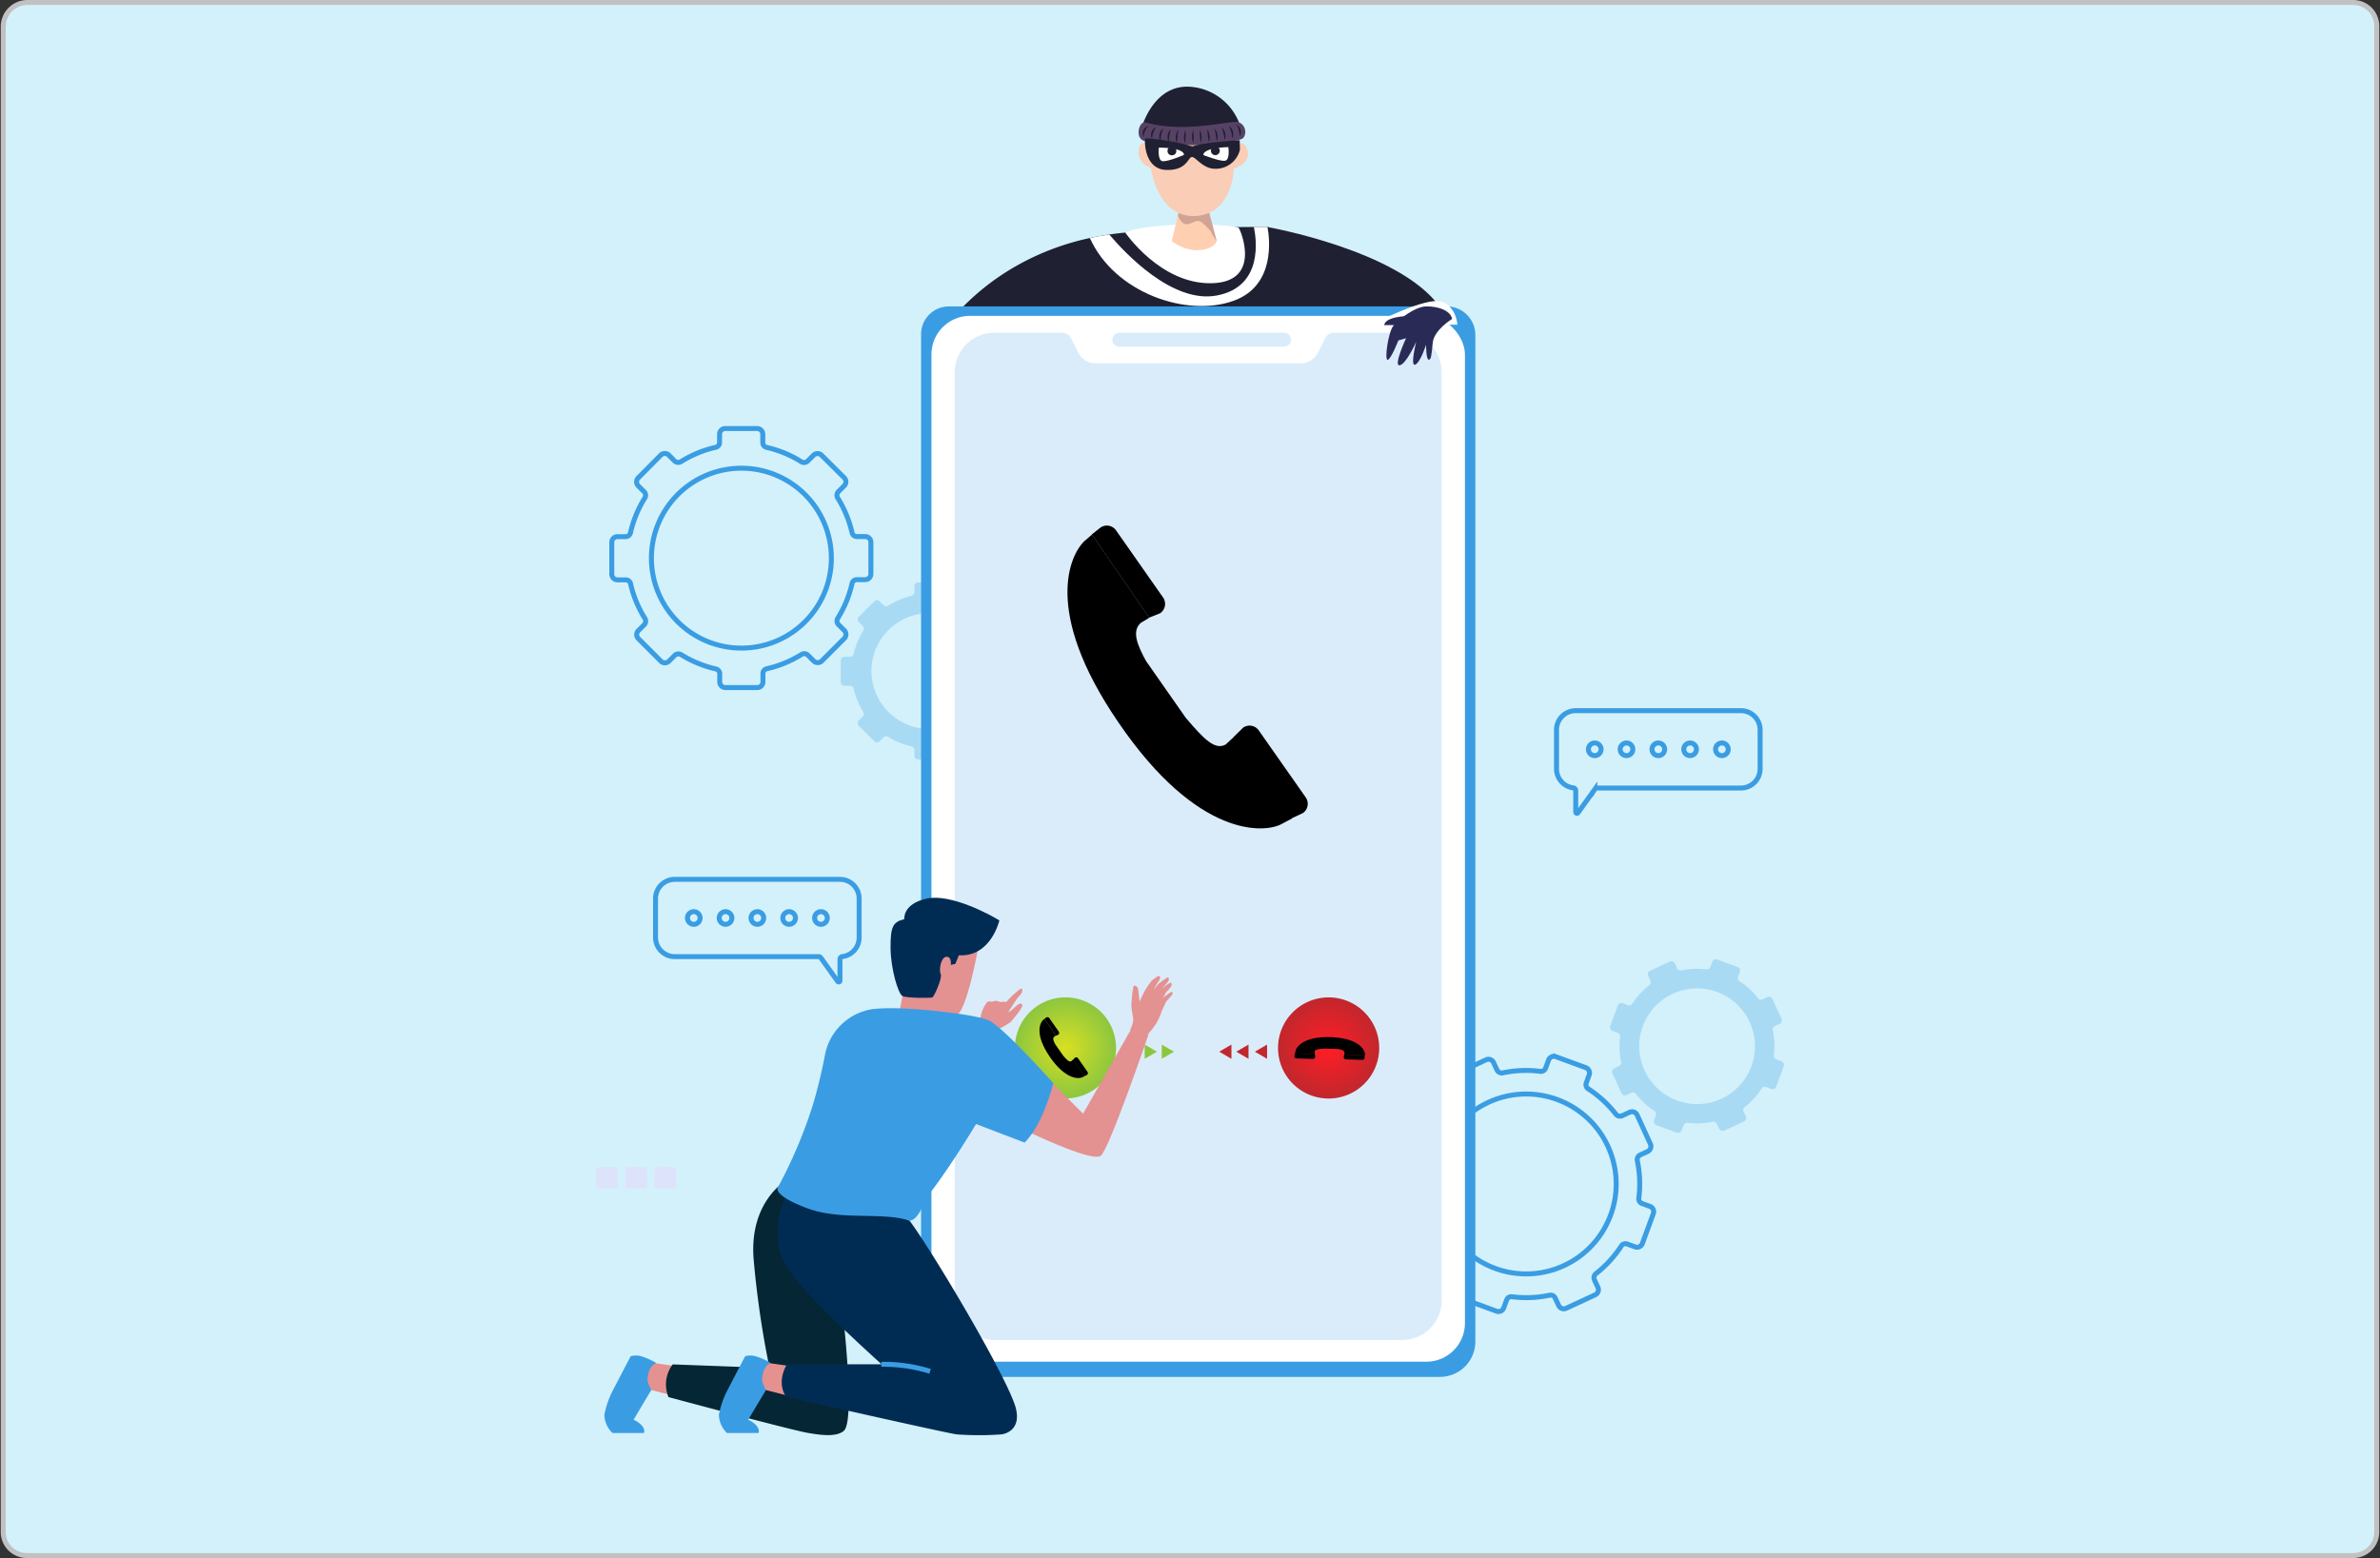 <svg id="Layer_1" data-name="Layer 1" xmlns="http://www.w3.org/2000/svg" xmlns:xlink="http://www.w3.org/1999/xlink" viewBox="0 0 478 313"><rect x="0" y="0" width="478" height="313" fill="#333333" stroke="none"/><defs><style>.cls-1{fill:#d3f1fb;stroke:#c1c1c1;}.cls-1,.cls-9{stroke-miterlimit:10;}.cls-2{fill:#202033;}.cls-3{fill:#fff;}.cls-4{fill:#ffcfb1;}.cls-5{fill:#4a213f;opacity:0.25;}.cls-6{fill:#f9cdb6;}.cls-7{fill:#574265;}.cls-8{fill:#fffffb;}.cls-9{fill:none;stroke:#3a9de3;}.cls-10,.cls-12,.cls-13{fill:#3a9de3;}.cls-10{opacity:0.27;}.cls-11{fill:#dee3fc;}.cls-13{opacity:0.19;}.cls-14{fill:#8cc63f;}.cls-15{fill:url(#radial-gradient);}.cls-16{fill:#c1272d;}.cls-17{fill:url(#radial-gradient-2);}.cls-18{fill:#e49191;}.cls-19{fill:#002c54;}.cls-20{fill:#e5918f;}.cls-21{fill:#052635;}.cls-22{fill:#2a2a57;}</style><radialGradient id="radial-gradient" cx="213.99" cy="210.53" r="10.15" gradientUnits="userSpaceOnUse"><stop offset="0" stop-color="#d9e021"/><stop offset="1" stop-color="#8cc63f"/></radialGradient><radialGradient id="radial-gradient-2" cx="266.87" cy="210.53" r="10.15" gradientUnits="userSpaceOnUse"><stop offset="0" stop-color="#ff1d25"/><stop offset="1" stop-color="#c1272d"/></radialGradient></defs><g id="beb3d7f5-2594-40e1-9fcf-2cdf8fd006a9"><path class="cls-1" d="M5.44.5H472.56a4.73,4.73,0,0,1,4.79,4.79V307.71a4.73,4.73,0,0,1-4.79,4.79H5.44a4.73,4.73,0,0,1-4.79-4.79V5.29A4.86,4.86,0,0,1,5.44.5Z"/></g><path class="cls-2" d="M254.57,45.61s26.4,4.65,34.57,16H254S256.16,49.69,254.57,45.61Z"/><path class="cls-2" d="M254.42,66.51l-65.91,1.2s4.74-8.15,15.73-14.36a51.86,51.86,0,0,1,11.44-4.74c1-.29,2.1-.55,3.21-.79s2.55-.52,3.9-.71c1.54-.23,3.15-.4,4.82-.51,9.24-.6,17.25-1,24.21-1,.93,0,1.86,0,2.75,0C256.67,45.64,254.42,66.51,254.42,66.51Z"/><path class="cls-3" d="M226,46.73s7,10.3,17.2,10.17,6.13-10.3,5.61-11.08S231,44.39,226,46.73Z"/><path class="cls-4" d="M237.47,39.68l-2.14,8.73a8.75,8.75,0,0,0,4.76,1.86c3.88,0,4.26-1.86,4.26-1.86L242,39.49Z"/><path class="cls-5" d="M236.62,43.41a4.09,4.09,0,0,0,.76,1.22A1.47,1.47,0,0,0,238,45a1.44,1.44,0,0,0,.77,0c.51-.15,1-.44,1.49-.57a1.34,1.34,0,0,1,.66,0,1.64,1.64,0,0,1,.48.27,12.3,12.3,0,0,1,1.06,1c.17.17.34.33.5.51a3.08,3.08,0,0,1,.44.74,11.22,11.22,0,0,0,1,1.52L242,39.49l-4.56.19-.89,3.63A1,1,0,0,1,236.62,43.41Z"/><path class="cls-2" d="M239.27,17.45c-7.63-.72-10,8.27-10,8.27,6.68,4.46,19.74-.65,19.74-.65A11.39,11.39,0,0,0,239.27,17.45Z"/><path class="cls-6" d="M230.27,26l.12,3s-1.15-.71-1.5.41a3.22,3.22,0,0,0,2.25,4.27s1.21,9.93,8.73,9.72c7.75-.21,7.94-9.53,7.94-9.53s3.4-1,2.76-3.48-2.06-1.38-2.06-1.38l.41-3.37Z"/><path class="cls-7" d="M230.1,24.6c-1.27-.37-2.15,2.78-.6,3.59s12,1.38,15.8.61,4.35-.66,4.67-1.56a2.09,2.09,0,0,0-1.13-2.66C247.62,24,238,26.91,230.1,24.6Z"/><path class="cls-2" d="M230.65,25.23s-1.29,1.61-.83,2.48C229.79,27.7,228.68,26.25,230.65,25.23Z"/><path class="cls-2" d="M231.47,28.07a1.7,1.7,0,0,1,.69-2.52S231.16,27.18,231.47,28.07Z"/><path class="cls-2" d="M233.1,28.35a1.91,1.91,0,0,1,.55-2.56A6.16,6.16,0,0,0,233.1,28.35Z"/><path class="cls-2" d="M234.74,28.56a2.19,2.19,0,0,1,.4-2.58A11.71,11.71,0,0,0,234.74,28.56Z"/><path class="cls-2" d="M236.38,28.7a2.61,2.61,0,0,1,.25-2.6S236.47,27.66,236.38,28.7Z"/><path class="cls-2" d="M238,28.77a3.36,3.36,0,0,1,.11-2.61A11.83,11.83,0,0,1,238,28.77Z"/><path class="cls-2" d="M239.61,28.78a4.6,4.6,0,0,1,0-2.62A6.12,6.12,0,0,1,239.61,28.78Z"/><path class="cls-2" d="M241.2,28.71A7.7,7.7,0,0,1,241,26.1,4,4,0,0,1,241.2,28.71Z"/><path class="cls-2" d="M242.8,28.58a19,19,0,0,1-.32-2.6A3,3,0,0,1,242.8,28.58Z"/><path class="cls-2" d="M244.38,28.39s-.24-1.76-.46-2.58A2.48,2.48,0,0,1,244.38,28.39Z"/><path class="cls-2" d="M245.94,28.13a8.69,8.69,0,0,0-.61-2.56A2.13,2.13,0,0,1,245.94,28.13Z"/><path class="cls-2" d="M247.49,27.8a5.37,5.37,0,0,0-.75-2.52A1.9,1.9,0,0,1,247.49,27.8Z"/><path class="cls-2" d="M249,27.42s-.1-2-.89-2.49A1.73,1.73,0,0,1,249,27.42Z"/><path class="cls-2" d="M230.17,27.8c-.38,0-.17,1.45-.17,1.45s.23,4.7,4.12,4.88,4.38-2.06,5.06-2.52,1.71,1.54,3.85,2.17a5,5,0,0,0,6-3.72c0-.22-.05-1.9-.05-1.9s-7.3.44-9.49,1.25A42.18,42.18,0,0,0,230.17,27.8Z"/><path class="cls-8" d="M232.74,29.65s-.31,2.64.78,2.74,4.27-1.27,4.27-1.27S238.17,29.71,232.74,29.65Z"/><circle class="cls-2" cx="235.37" cy="30.31" r="0.89"/><path class="cls-8" d="M246.7,29.55s.39,2.63-.7,2.75-4.31-1.15-4.31-1.15S241.28,29.75,246.7,29.55Z"/><path class="cls-2" d="M243.22,30.47a.89.89,0,1,0,.68-1.06A.88.88,0,0,0,243.22,30.47Z"/><path class="cls-3" d="M247.8,60.41c-9.38,3.43-23.93-1.53-28.91-12.59,1.25-.28,2.55-.52,3.9-.71,3.1,3.67,12.61,13.87,21.5,12.27,9.61-1.74,8-11.62,7.53-13.79.93,0,1.86,0,2.75,0C255,48,256.18,57.36,247.8,60.41Z"/><path class="cls-9" d="M174.91,115.34v-6.41a1.14,1.14,0,0,0-1.14-1.14h-1.65a1,1,0,0,1-1-.8,23,23,0,0,0-2.86-6.93,1.06,1.06,0,0,1,.14-1.31l1.16-1.16a1.15,1.15,0,0,0,0-1.61L165,91.45a1.15,1.15,0,0,0-1.61,0l-1.16,1.16a1.06,1.06,0,0,1-1.31.14A22.51,22.51,0,0,0,154,89.89a1,1,0,0,1-.8-1V87.23a1.14,1.14,0,0,0-1.14-1.14h-6.41a1.14,1.14,0,0,0-1.13,1.14v1.64a1,1,0,0,1-.8,1,22.41,22.41,0,0,0-6.93,2.86,1.07,1.07,0,0,1-1.32-.14l-1.15-1.16a1.15,1.15,0,0,0-1.61,0L128.19,96a1.13,1.13,0,0,0,0,1.61l1.16,1.16a1,1,0,0,1,.13,1.31,22.73,22.73,0,0,0-2.85,6.93,1,1,0,0,1-1,.8H124a1.14,1.14,0,0,0-1.13,1.14v6.41a1.14,1.14,0,0,0,1.13,1.13h1.65a1,1,0,0,1,1,.8,22.41,22.41,0,0,0,2.86,6.93,1.06,1.06,0,0,1-.14,1.31l-1.16,1.16a1.13,1.13,0,0,0,0,1.61l4.53,4.53a1.15,1.15,0,0,0,1.61,0l1.16-1.16a1.06,1.06,0,0,1,1.31-.14,22.63,22.63,0,0,0,6.93,2.85,1,1,0,0,1,.8,1V137a1.14,1.14,0,0,0,1.13,1.13h6.41a1.14,1.14,0,0,0,1.14-1.13v-1.66a1,1,0,0,1,.8-1,22.73,22.73,0,0,0,6.93-2.85,1.06,1.06,0,0,1,1.31.14l1.16,1.16a1.15,1.15,0,0,0,1.61,0l4.53-4.53a1.15,1.15,0,0,0,0-1.61l-1.16-1.16a1.06,1.06,0,0,1-.14-1.31,22.63,22.63,0,0,0,2.85-6.93,1,1,0,0,1,1-.8h1.65A1.14,1.14,0,0,0,174.91,115.34Zm-26,14.86a18.07,18.07,0,1,1,18.06-18.07A18.06,18.06,0,0,1,148.87,130.2Z"/><path class="cls-10" d="M204.39,137v-4.37a.77.77,0,0,0-.77-.78h-1.13a.7.7,0,0,1-.69-.54,15.24,15.24,0,0,0-2-4.72.74.74,0,0,1,.1-.9l.79-.79a.77.77,0,0,0,0-1.09l-3.09-3.09a.77.77,0,0,0-1.09,0l-.79.79a.72.72,0,0,1-.9.09,15.59,15.59,0,0,0-4.72-2,.71.71,0,0,1-.55-.69v-1.12a.77.77,0,0,0-.77-.78h-4.37a.77.77,0,0,0-.77.78V119a.71.71,0,0,1-.55.69,15.59,15.59,0,0,0-4.72,2,.72.72,0,0,1-.9-.09l-.79-.79a.77.77,0,0,0-1.09,0l-3.09,3.09a.77.77,0,0,0,0,1.09l.79.79a.73.73,0,0,1,.1.89,15.4,15.4,0,0,0-1.95,4.73.71.71,0,0,1-.7.54h-1.12a.77.77,0,0,0-.77.78V137a.77.77,0,0,0,.77.77h1.13a.71.71,0,0,1,.69.54,15.4,15.4,0,0,0,1.95,4.73.73.73,0,0,1-.1.89l-.79.79a.78.78,0,0,0,0,1.1l3.09,3.08a.76.76,0,0,0,1.09,0l.8-.79a.71.71,0,0,1,.89-.09,15.57,15.57,0,0,0,4.72,1.94.73.73,0,0,1,.55.7v1.12a.77.77,0,0,0,.77.78h4.37a.77.77,0,0,0,.77-.78V150.7a.73.73,0,0,1,.55-.7,15.57,15.57,0,0,0,4.72-1.94.71.71,0,0,1,.89.09l.8.79a.76.76,0,0,0,1.09,0l3.09-3.08a.78.78,0,0,0,0-1.1L200,144a.71.71,0,0,1-.1-.89,15.4,15.4,0,0,0,2-4.73.7.7,0,0,1,.69-.54h1.13A.77.77,0,0,0,204.39,137Zm-17.75,9.43a11.62,11.62,0,1,1,11.62-11.62A11.61,11.61,0,0,1,186.64,146.47Z"/><path class="cls-9" d="M318.49,214.49l-6-2.2A1.15,1.15,0,0,0,311,213l-.57,1.55a1,1,0,0,1-1.1.68,22.63,22.63,0,0,0-7.49.3,1.06,1.06,0,0,1-1.18-.58l-.69-1.49a1.13,1.13,0,0,0-1.51-.55l-5.81,2.7a1.12,1.12,0,0,0-.55,1.5l.68,1.49a1.05,1.05,0,0,1-.32,1.28,22.86,22.86,0,0,0-5.06,5.53,1.06,1.06,0,0,1-1.23.4l-1.55-.57a1.15,1.15,0,0,0-1.46.68l-2.2,6a1.13,1.13,0,0,0,.68,1.45l1.54.57a1,1,0,0,1,.68,1.1,22.89,22.89,0,0,0,.3,7.49,1.05,1.05,0,0,1-.58,1.19l-1.48.69a1.12,1.12,0,0,0-.55,1.5l2.7,5.82a1.13,1.13,0,0,0,1.5.55l1.49-.69a1.05,1.05,0,0,1,1.28.32,22.9,22.9,0,0,0,5.53,5.07,1,1,0,0,1,.4,1.23l-.57,1.55a1.14,1.14,0,0,0,.68,1.45l6,2.2a1.12,1.12,0,0,0,1.45-.67l.57-1.55a1,1,0,0,1,1.1-.68,22.62,22.62,0,0,0,7.49-.3,1,1,0,0,1,1.18.58l.7,1.49a1.13,1.13,0,0,0,1.5.55l5.82-2.7a1.14,1.14,0,0,0,.55-1.51l-.69-1.49a1.06,1.06,0,0,1,.32-1.28,22.63,22.63,0,0,0,5.06-5.52,1,1,0,0,1,1.23-.4l1.55.56a1.13,1.13,0,0,0,1.46-.67l2.2-6a1.13,1.13,0,0,0-.67-1.46l-1.56-.57a1,1,0,0,1-.68-1.1,22.56,22.56,0,0,0-.3-7.48,1.07,1.07,0,0,1,.58-1.19l1.5-.69a1.15,1.15,0,0,0,.55-1.51L328.8,224a1.13,1.13,0,0,0-1.51-.55l-1.49.69a1.06,1.06,0,0,1-1.28-.32,22.67,22.67,0,0,0-5.52-5.07,1,1,0,0,1-.4-1.23l.56-1.55A1.13,1.13,0,0,0,318.49,214.49Zm5,29.57a18.07,18.07,0,1,1-10.77-23.18A18.07,18.07,0,0,1,323.5,244.06Z"/><path class="cls-10" d="M349,194.27l-4.1-1.51a.78.78,0,0,0-1,.47l-.38,1.05a.72.72,0,0,1-.75.47,15.34,15.34,0,0,0-5.11.2.71.71,0,0,1-.8-.39l-.48-1a.77.77,0,0,0-1-.38l-4,1.84a.78.78,0,0,0-.37,1l.47,1a.73.73,0,0,1-.22.88,15.5,15.5,0,0,0-3.45,3.76.71.71,0,0,1-.84.28l-1.06-.39a.77.77,0,0,0-1,.46l-1.5,4.1a.78.78,0,0,0,.46,1l1.05.38a.71.71,0,0,1,.47.75,15.61,15.61,0,0,0,.2,5.11.71.71,0,0,1-.39.8l-1,.47a.78.78,0,0,0-.38,1l1.84,4a.78.78,0,0,0,1,.38l1-.47a.72.72,0,0,1,.87.22,15.54,15.54,0,0,0,3.77,3.45.7.7,0,0,1,.27.84l-.38,1a.78.78,0,0,0,.46,1l4.1,1.5a.78.78,0,0,0,1-.46l.39-1.06a.7.7,0,0,1,.75-.46,15.55,15.55,0,0,0,5.1-.21.72.72,0,0,1,.81.4l.47,1a.78.78,0,0,0,1,.38l4-1.84a.78.78,0,0,0,.38-1l-.48-1a.74.74,0,0,1,.22-.88,15.3,15.3,0,0,0,3.45-3.76.7.7,0,0,1,.84-.27l1.06.38a.77.77,0,0,0,1-.46l1.5-4.1a.77.77,0,0,0-.46-1l-1.06-.39a.71.71,0,0,1-.46-.75,15.54,15.54,0,0,0-.2-5.1.73.73,0,0,1,.39-.81l1-.47a.77.77,0,0,0,.37-1l-1.84-4a.77.77,0,0,0-1-.38l-1,.47a.71.71,0,0,1-.87-.21,15.38,15.38,0,0,0-3.77-3.46.71.71,0,0,1-.27-.83l.39-1.06A.77.77,0,0,0,349,194.27Zm2.76,19.91a11.62,11.62,0,1,1-6.92-14.91A11.63,11.63,0,0,1,351.76,214.18Z"/><rect class="cls-11" x="119.69" y="234.45" width="4.39" height="4.39" rx="0.66"/><rect class="cls-11" x="125.57" y="234.45" width="4.39" height="4.39" rx="0.66"/><rect class="cls-11" x="131.44" y="234.45" width="4.39" height="4.39" rx="0.66"/><path class="cls-12" d="M190.57,61.56h100a5.74,5.74,0,0,1,5.74,5.74V269.51a7.1,7.1,0,0,1-7.1,7.1H194.75a9.76,9.76,0,0,1-9.76-9.76V67.14A5.58,5.58,0,0,1,190.57,61.56Z"/><rect class="cls-3" x="187.07" y="63.45" width="107.15" height="210.11" rx="7.75"/><path class="cls-13" d="M289.54,74.77V261.28a7.93,7.93,0,0,1-7.92,7.92H199.68a7.93,7.93,0,0,1-7.92-7.92V74.77a7.93,7.93,0,0,1,7.92-7.92h13.67A2,2,0,0,1,215.14,68l1.45,2.9A3.91,3.91,0,0,0,220.1,73h41.1a3.91,3.91,0,0,0,3.51-2.17l1.45-2.9A2,2,0,0,1,268,66.85h13.67A7.93,7.93,0,0,1,289.54,74.77Z"/><path class="cls-13" d="M257.9,69.64H224.79a1.39,1.39,0,0,1-1.39-1.39h0a1.4,1.4,0,0,1,1.39-1.4H257.9a1.4,1.4,0,0,1,1.39,1.4h0A1.39,1.39,0,0,1,257.9,69.64Z"/><polygon class="cls-14" points="228.62 211.28 226.17 212.71 226.17 209.85 228.62 211.28"/><polygon class="cls-14" points="232.36 211.28 229.9 212.71 229.9 209.85 232.36 211.28"/><polygon class="cls-14" points="235.78 211.28 233.33 212.71 233.33 209.85 235.78 211.28"/><path class="cls-15" d="M224.14,210.53A10.15,10.15,0,1,1,214,200.37,10.15,10.15,0,0,1,224.14,210.53Z"/><path d="M215.55,212.84l-.38.34c-.42.24-.85-.18-1.62-1.07l-1.61-2.31c-.33-.59-.61-1.21-.2-1.54l.34-.2-2.32-3.37-.32.28c-.52.5-1.73,2.76,1.38,7.31,3.23,4.73,5.94,4.49,6.61,4.12l.42-.23Z"/><path d="M218.41,215.32l-1.89-2.71a.46.46,0,0,0-.64-.11l-.37.38,2.3,3.31.49-.23A.46.46,0,0,0,218.41,215.32Z"/><path d="M212.64,207.24l-1.9-2.71a.45.45,0,0,0-.63-.11l-.35.27,2.32,3.37.44-.18A.45.45,0,0,0,212.64,207.24Z"/><polygon class="cls-16" points="252.03 211.28 254.48 209.85 254.48 212.71 252.03 211.28"/><polygon class="cls-16" points="248.29 211.28 250.75 209.85 250.75 212.71 248.29 211.28"/><polygon class="cls-16" points="244.87 211.28 247.32 209.85 247.32 212.71 244.87 211.28"/><path class="cls-17" d="M277,210.53a10.16,10.16,0,1,1-10.16-10.16A10.16,10.16,0,0,1,277,210.53Z"/><path d="M264.08,211.81l-.05-.5c.06-.48.65-.57,1.83-.66l2.81.08c.68.09,1.33.24,1.36.77l0,.38,4.09.15,0-.42c-.09-.71-1.18-3-6.69-3.26-5.72-.23-7.15,2.09-7.25,2.85l-.07.48Z"/><path d="M260.38,212.63l3.3.1a.45.45,0,0,0,.47-.45l-.08-.52-4-.13-.11.53A.45.45,0,0,0,260.38,212.63Z"/><path d="M270.31,212.82l3.3.1a.45.45,0,0,0,.47-.45V212l-4.09-.15-.12.47A.46.46,0,0,0,270.31,212.82Z"/><path d="M248,147.87l-1.84,1.7c-2.12,1.16-4.23-.92-8-5.35l-8-11.44c-1.63-3-3-6-1-7.68l1.67-1-11.51-16.72-1.58,1.37c-2.58,2.48-8.63,13.69,6.84,36.32,16,23.51,29.52,22.31,32.84,20.46l2.1-1.13Z"/><path d="M262.25,160.2l-9.43-13.45a2.25,2.25,0,0,0-3.16-.56L247.82,148l11.44,16.47,2.42-1.13A2.27,2.27,0,0,0,262.25,160.2Z"/><path d="M233.57,120l-9.43-13.46A2.25,2.25,0,0,0,221,106l-1.72,1.36,11.51,16.72,2.23-.89A2.27,2.27,0,0,0,233.57,120Z"/><path class="cls-18" d="M192.53,210.08l4.27-4.37a7.18,7.18,0,0,1,1.51-4.46,1.59,1.59,0,0,1,.89,0,4.23,4.23,0,0,1,.86-.19,2.47,2.47,0,0,1,.76.24s.64-.05.9-.05a.57.57,0,0,1,.36.08,18.41,18.41,0,0,1,1.52-1.58c.5-.4,1.26-1.13,1.49-1.13s.3.38.15.78a4.76,4.76,0,0,1-.83,1l-1.94,2.94a3.71,3.71,0,0,0,.5-.24c.18-.12,1.37-1.22,1.44-1.27s.6-.39.91,0-2,3.16-2.41,3.54a21.43,21.43,0,0,1-2.53,1.46s-2.27,4.09-2.49,4.36S192.53,210.08,192.53,210.08Z"/><path class="cls-18" d="M196.55,189.91s-2.39,13.79-4.63,14.11c0,0-8.94.36-10.94-10.49-1.72-9.41,5.21-11.42,8.45-10.7S197.24,184,196.55,189.91Z"/><path class="cls-18" d="M188.64,201.82s-1.25,1.69-1.69,5.78a13.32,13.32,0,0,1-7.17-1.24,50.18,50.18,0,0,0,2.08-12"/><path class="cls-19" d="M186.12,180.52c-4.89,1.08-4.5,4.13-4.5,4.13-2.29.57-2.78,1.51-2.76,5.74s1.54,9.29,2.39,9.71,5.62.43,6,.28,2.07-4,1.68-4.7,0-3.36,1.13-3.46.9,1.62.9,1.62l.91-.2.71-1.73c6.46.38,8.13-7,8.13-7C199.18,183.92,191,179.44,186.12,180.52Z"/><path class="cls-20" d="M131.85,273.89l4.94.71-1.64,5.77L129.8,279a3.47,3.47,0,0,1,1.11-5.13A1.75,1.75,0,0,1,131.85,273.89Z"/><path class="cls-21" d="M168.74,259.06,161.46,237s-2.21-.79-3.34,0c0,0-7.59,4.08-6.78,15.72a190.14,190.14,0,0,0,3.21,22.1l-19.44-.72a6.65,6.65,0,0,0-.85,6.57s24.43,6.56,27.87,7.17c2.8.5,5.86.88,7.34-.39C172.07,285.22,168.74,259.06,168.74,259.06Z"/><path class="cls-20" d="M154.86,273.89l4.95.71-1.64,5.77L152.81,279a3.48,3.48,0,0,1,1.12-5.13A1.71,1.71,0,0,1,154.86,273.89Z"/><path class="cls-12" d="M153.07,276.91c-.11,1.14.88,2.16.7,2.45s-3.5,5.85-3.5,5.85,2.5,1.1,2.1,2.67H146a5.25,5.25,0,0,1-1.62-3.64,18.39,18.39,0,0,1,1.56-4.65l3.71-7.12a3.67,3.67,0,0,1,2.12,0,12.92,12.92,0,0,1,3.07,1.38S153.34,274.1,153.07,276.91Z"/><path class="cls-19" d="M204,282.82c-1.57-5.86-16.33-30.84-21.32-37.59-10.25-4.45-21.18-8.23-21.18-8.23-4.52,1.08-6.75,10.19-4.19,16.26,1.76,4.16,12.92,14.65,19.75,20.82l-19,0s-2.23,3.34-.21,6.51c0,0,31.54,7.17,34.3,7.57a62,62,0,0,0,9,0S205.28,287.74,204,282.82Z"/><path class="cls-12" d="M130.05,276.91c-.11,1.14.89,2.16.7,2.45s-3.5,5.85-3.5,5.85,2.51,1.1,2.1,2.67H123a5.25,5.25,0,0,1-1.62-3.64,18.18,18.18,0,0,1,1.57-4.65c1.13-2.19,3.71-7.12,3.71-7.12a3.64,3.64,0,0,1,2.11,0,12.88,12.88,0,0,1,3.08,1.38S130.33,274.1,130.05,276.91Z"/><path class="cls-18" d="M227.7,205.84l-10.17,17.89-7.28-7.26-6,9,1.75.84-.63.52s14,6.85,15.74,5.34,9.53-24.27,9.53-24.27Z"/><path class="cls-12" d="M211.54,217.6s-1.92,8.1-5.76,11.94L196,225.8s-4.56,7.67-9,13.55c-1.71,2.27-2.28,5.46-4.3,5.88l-.37-.11c-5.45-1.64-13.51.1-20.16-2.37-7.34-2.73-5.91-4.27-5.91-4.27a95.29,95.29,0,0,0,7-16.53,102.39,102.39,0,0,0,2.42-10,11.48,11.48,0,0,1,9.66-9.24l.16,0c5.57-.71,20.14,1,23,2.23S211.54,217.6,211.54,217.6Z"/><path class="cls-12" d="M196,225.8s-4.56,7.67-9,13.55c-1.71,2.27-2.28,5.46-4.3,5.88.89-.31,2.35-4.95,2.87-6s1.36-2.08,3.16-5.72,4.23-9,4.23-9Z"/><path class="cls-9" d="M177,274.08a31.88,31.88,0,0,1,9.8,1.41"/><path class="cls-18" d="M235.3,199.25a9.34,9.34,0,0,0-1.71,1.24l.58-1.11a10.15,10.15,0,0,0,1-1.15c.28-.41.13-.81-.09-.84a9.14,9.14,0,0,0-1.6,1.15l.12-.22a10.15,10.15,0,0,0,1-1.15c.28-.41.13-.81-.08-.84a13.88,13.88,0,0,0-2,1.46l-.86,1.15.65-1.25a5.58,5.58,0,0,0,.57-.88c.23-.45.06-.59-.06-.74s-1.32.73-1.62,1.08a20.49,20.49,0,0,0-1.34,2l-1,2.06c-.06-.6-.16-1.62-.23-2.26-.11-.94-.95-1.16-1-.71a24.59,24.59,0,0,0-.4,3.91c.11,1.21.31,2,.39,2.69a5.28,5.28,0,0,1-.63,2s2.83,1.76,3.3,1.24a23.86,23.86,0,0,0,1.94-2.48,13.62,13.62,0,0,0,1.11-2.51l.88-1.89a11.65,11.65,0,0,0,1-1.14C235.66,199.68,235.52,199.27,235.3,199.25Z"/><path class="cls-9" d="M349.65,142.77H316.47a3.85,3.85,0,0,0-3.86,3.85v7.84a3.86,3.86,0,0,0,3.37,3.82.56.56,0,0,1,.49.55v4.29a.25.25,0,0,0,.46.15l3.38-4.72a.54.54,0,0,1,.45-.24h28.89a3.85,3.85,0,0,0,3.85-3.85v-7.84A3.85,3.85,0,0,0,349.65,142.77Z"/><path class="cls-9" d="M321.56,150.53a1.27,1.27,0,1,1-1.27-1.27A1.27,1.27,0,0,1,321.56,150.53Z"/><path class="cls-9" d="M327.94,150.53a1.27,1.27,0,1,1-1.27-1.27A1.27,1.27,0,0,1,327.94,150.53Z"/><path class="cls-9" d="M334.33,150.53a1.27,1.27,0,1,1-1.27-1.27A1.27,1.27,0,0,1,334.33,150.53Z"/><path class="cls-9" d="M340.71,150.53a1.27,1.27,0,1,1-1.27-1.27A1.27,1.27,0,0,1,340.71,150.53Z"/><path class="cls-9" d="M347.1,150.53a1.27,1.27,0,1,1-1.27-1.27A1.27,1.27,0,0,1,347.1,150.53Z"/><path class="cls-9" d="M135.51,176.66H168.7a3.85,3.85,0,0,1,3.85,3.85v7.84a3.84,3.84,0,0,1-3.36,3.82.57.57,0,0,0-.49.56V197a.25.25,0,0,1-.46.15l-3.38-4.73a.57.57,0,0,0-.46-.24H135.51a3.85,3.85,0,0,1-3.85-3.85v-7.84A3.86,3.86,0,0,1,135.51,176.66Z"/><path class="cls-9" d="M163.61,184.42a1.27,1.27,0,1,0,1.27-1.27A1.27,1.27,0,0,0,163.61,184.42Z"/><path class="cls-9" d="M157.22,184.42a1.27,1.27,0,1,0,1.27-1.27A1.27,1.27,0,0,0,157.22,184.42Z"/><path class="cls-9" d="M150.84,184.42a1.27,1.27,0,1,0,1.27-1.27A1.27,1.27,0,0,0,150.84,184.42Z"/><path class="cls-9" d="M144.45,184.42a1.27,1.27,0,1,0,1.27-1.27A1.27,1.27,0,0,0,144.45,184.42Z"/><path class="cls-9" d="M138.07,184.42a1.27,1.27,0,1,0,1.27-1.27A1.27,1.27,0,0,0,138.07,184.42Z"/><path class="cls-3" d="M275.59,65.16s11-5.71,14-4.54,3.1,4.61,3.1,4.61Z"/><path class="cls-22" d="M291.65,64.07s-3.64,2.18-3.9,4.79-.32,3.45-.83,3.39-.51-3-.51-3-1.09,3.51-2.17,4,.19-4.6.19-4.6-2,4.53-3.32,4.73,1.28-5.43,1.28-5.43l-1.54.44s-1.53,3.9-2.17,3.9.13-5.56,1.15-6.83,4.34-3.84,6.52-3.9S291.26,62.22,291.65,64.07Z"/><path class="cls-22" d="M284.65,63.45s-6.39-.25-6.64,1.86h5.11S284.78,63.77,284.65,63.45Z"/></svg>